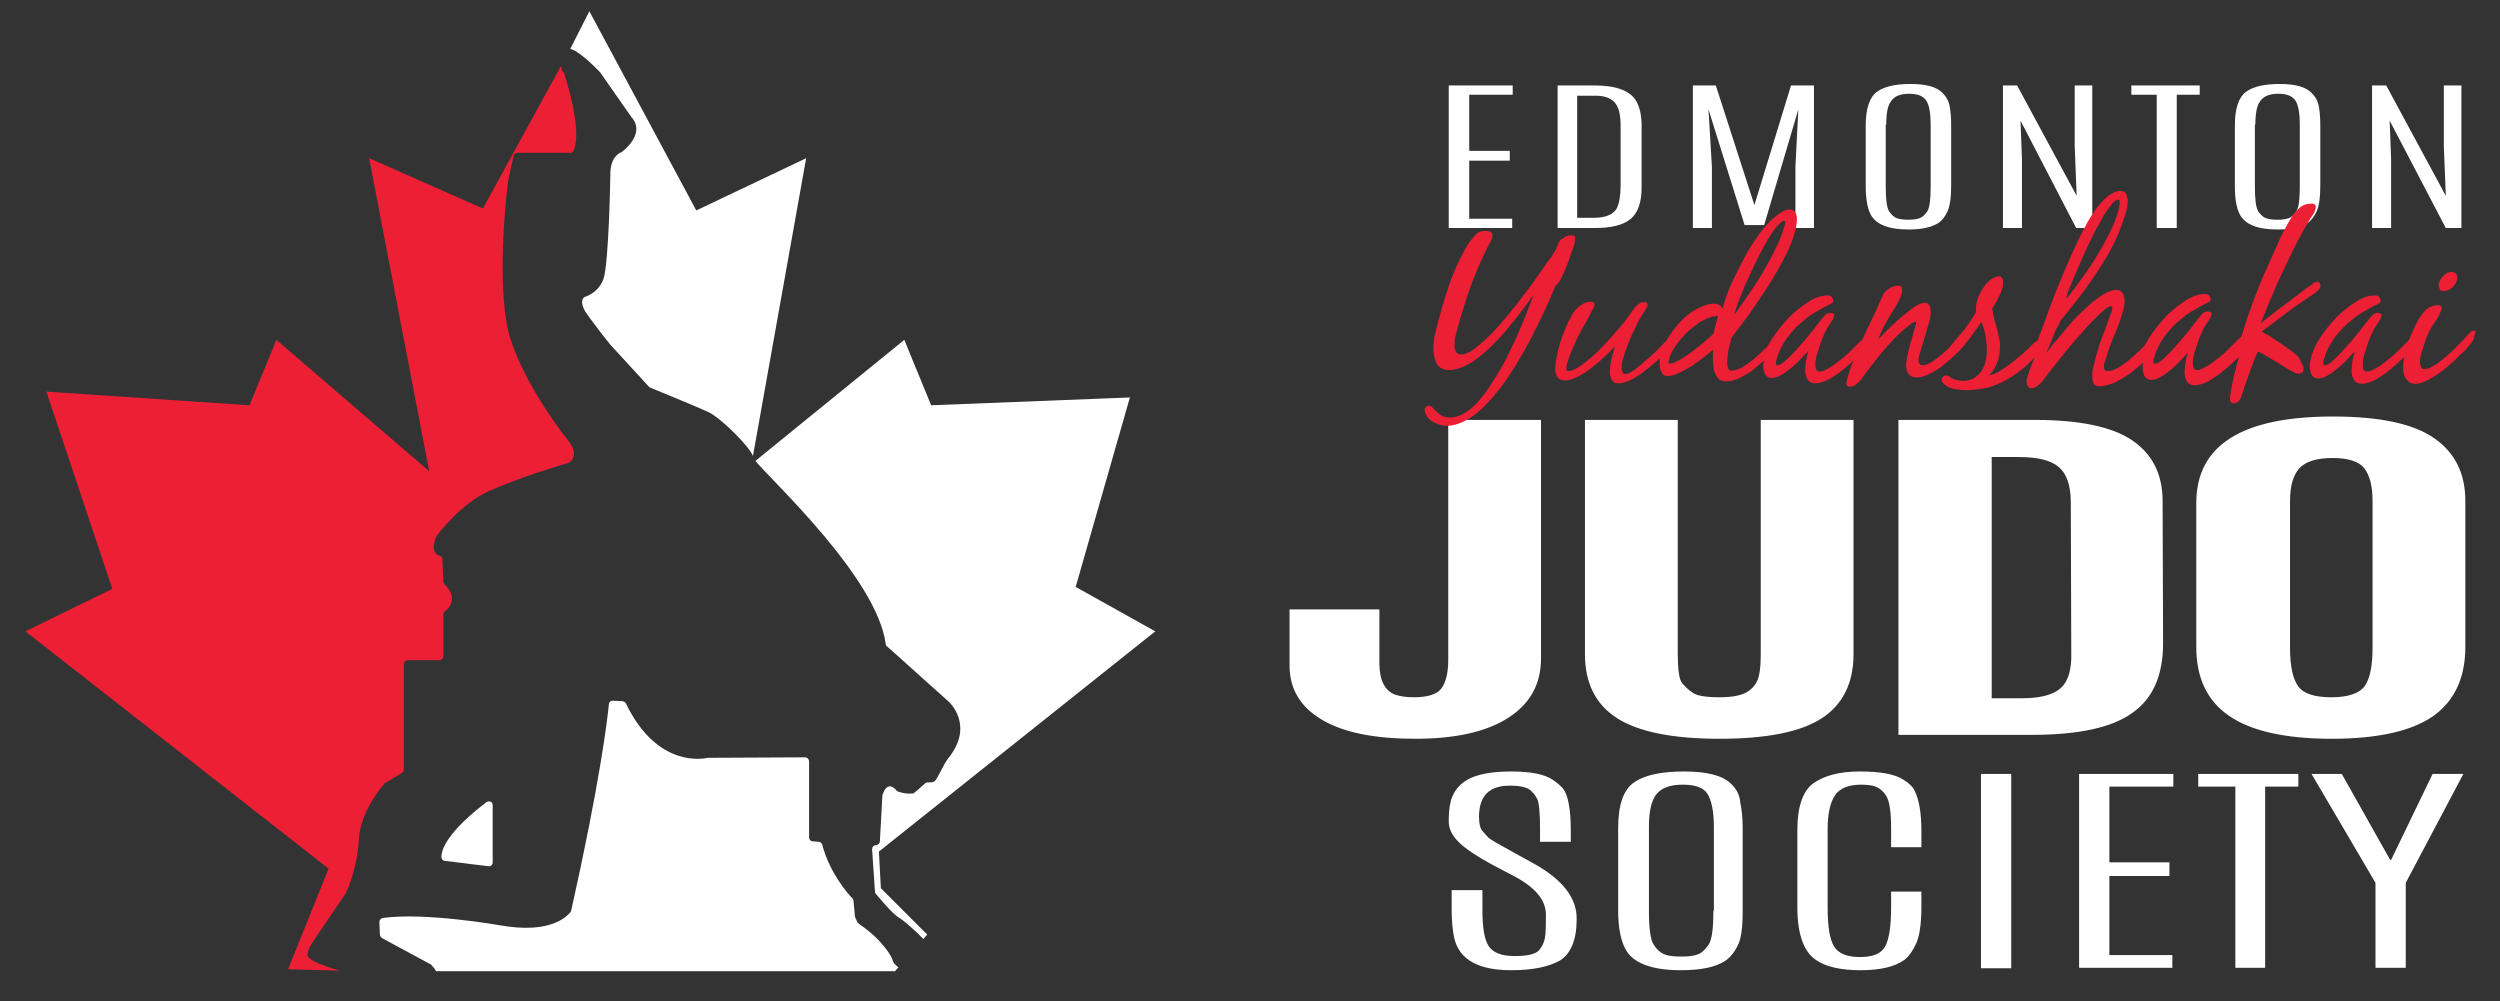 <svg xmlns="http://www.w3.org/2000/svg" xml:space="preserve" id="SOCIETY" x="0" y="0" style="enable-background:new 0 0 512 205" version="1.1" viewBox="0 0 512 205"><rect x="0" y="0" width="512" height="205" fill="#333333" stroke="none"/><style>.st0{fill:#ffffff}.st1{fill:#ed1f35}</style><path d="m314.2 176.9-4-2.2c-3.3-1.8-5-2.8-5.3-3.1-.3-.3-.7-.7-1.2-1.3-.5-.5-.8-1.5-.8-3 0-4.3 2.1-6.4 6.3-6.4 2.1 0 3.5.3 4.3 1 .4.4.9.9 1.3 1.7.4.7.6 2.9.6 6.3v2.5h6.3v-2.2c0-4.6-.6-7.5-1.6-8.7-.5-.6-1.2-1.2-2.1-1.8-1.6-1.1-4.4-1.7-8.5-1.7s-7.1.6-9 1.7c-1.9 1.1-3.1 2.8-3.5 4.9-.2 1-.3 2.2-.3 3.6s.6 2.8 1.9 4.1c1.2 1.3 3.7 3 7.4 5l4.2 2.2c4.3 2.3 6.4 4.9 6.4 7.8 0 1.4 0 2.8-.1 4-.1 1.3-.5 2.3-1.2 3.2-.7.9-2.4 1.3-5.1 1.3-2.7 0-4.4-.7-5.3-2-.9-1.4-1.3-3.8-1.3-7.4v-4.1h-6.3v4.1c0 2.2.2 4.1.5 5.6 1 4.5 4.9 6.7 11.7 6.7 4.4 0 7.7-.7 10-2 2.2-1.4 3.4-4.2 3.4-8.4.1-4.3-2.8-8.1-8.7-11.4zM354.4 160.4c-1.7-1.6-4.9-2.4-9.5-2.4s-8 .7-10.2 2.2c-2.2 1.5-3.3 4.6-3.3 9.4v16.9c0 3.4.5 6 1.5 7.9 1.5 2.8 5.3 4.3 11.3 4.3 4.1 0 7.1-.6 9.1-1.9.9-.6 1.8-1.6 2.5-3 .8-1.4 1.1-3.8 1.1-7.3v-16.9c0-2.1-.2-3.9-.5-5.3-.1-1.5-.8-2.8-2-3.9zm-3.5 26.1c0 3.7-.3 6-1 7s-1.4 1.7-2.3 2c-.8.3-1.9.4-3.3.4s-2.5-.1-3.3-.4c-.8-.3-1.6-.9-2.3-2-.7-1-1-3.4-1-7v-17.2c0-3.1.5-5.3 1.5-6.6 1-1.3 2.8-2 5.4-2 2.6 0 4.3.6 5.1 1.9.8 1.3 1.3 3.5 1.3 6.7v17.2zM389.7 159.6c-1.8-1.1-4.7-1.6-8.8-1.6-4.1 0-7.2.8-9.5 2.4-2.2 1.6-3.3 4.8-3.3 9.6v15.8c0 5.5 1.3 9.1 3.8 10.8 2 1.4 5.1 2.1 9.1 2.1 4.1 0 7-.7 9-2.1.9-.7 1.7-1.8 2.4-3.3.7-1.5 1.1-4 1.1-7.5v-3.2h-6.2v3.2c0 3.8-.4 6.5-1.2 8-.8 1.5-2.5 2.2-5.2 2.2-2.6 0-4.4-.7-5.3-2.2-.9-1.5-1.3-4.1-1.3-8v-16c0-3.1.5-5.4 1.5-6.9s2.8-2.2 5.4-2.2c.9 0 1.6.1 2.3.2 1.2.3 2.1 1 2.8 2.1.7 1.1 1 3.4 1 6.7v3.8h6.2v-3.4c0-3.7-.5-6.4-1.4-8.2-.3-.7-1.1-1.5-2.4-2.3zM405.7 158.5h6.2v39.8h-6.2zM425.8 198.2h19.1v-2.6H432v-16.2h12.3v-2.8H432v-15.5h13.1v-2.6h-19.3zM450.2 161.1h7.6v37.1h6.1v-37.1h6.8v-2.6h-20.5zM489.7 176.1h-.2l-9.9-17.6h-6.2l13.1 22.3v17.4h6.2v-17.4l11.8-22.3h-6.3zM315.6 134.8V86h-19v49.2c0 2.6-.5 4.6-1.4 5.8-.9 1.2-2.8 1.8-5.7 1.8-1.5 0-2.7-.2-3.7-.5-2.2-.8-3.3-3-3.3-6.5v-11h-18.4v11.5c0 4.9 2.3 8.6 6.8 11.2 4.5 2.6 10.8 3.8 19 3.8 8.1 0 14.5-1.4 19-4.3s6.7-6.9 6.7-12.2zM373.1 147.1c4.3-2.8 6.5-7.2 6.5-13.1V86h-19v47.8c0 1.9-.1 3.5-.4 4.7-.3 1.2-1 2.3-2.2 3.1-1.2.8-3.1 1.2-5.9 1.2-2.7 0-4.5-.3-5.4-.9-.9-.6-1.6-1.3-2.2-2-.6-.7-.9-2.8-.9-6.2V86h-19v48c0 5.9 2.2 10.3 6.6 13.1 4.4 2.8 11.4 4.2 21 4.2s16.6-1.4 20.9-4.2zM443 131.7l-.1-29.1c0-5.5-2.1-9.6-6.2-12.4-4.1-2.8-10.8-4.2-19.9-4.2h-28v64.5h27.3c9.6 0 16.5-1.5 20.6-4.5 4.3-3 6.3-7.8 6.3-14.3zm-21.3 9.5c-1.6 1.2-4.1 1.8-7.6 1.8h-6.2V93.6h5.6c3.9 0 6.6.7 8.2 2.1 1.6 1.4 2.4 3.8 2.4 7.2l.1 31.9c-.1 3.1-.9 5.2-2.5 6.4zM498.6 89.8c-4.2-3-11.2-4.5-20.8-4.5-18.7 0-28 5.9-28 17.7v29.5c0 6.3 2.2 11 6.7 14.1 4.5 3.1 11.5 4.7 21 4.7 9.6 0 16.5-1.6 20.9-4.7 4.3-3.1 6.5-7.8 6.5-14.1V103c.1-5.8-2-10.2-6.3-13.2zm-12.7 42.8c0 3.7-.5 6.3-1.6 7.9-1.1 1.5-3.4 2.3-6.8 2.3s-5.7-.7-6.8-2.2c-1.1-1.5-1.7-4.1-1.7-7.9v-30.1c0-3 .6-5.2 1.9-6.7 1.3-1.4 3.6-2.1 6.8-2.1 3.2 0 5.4.7 6.5 2.1 1.1 1.4 1.7 3.6 1.7 6.7v30zM309.7 44.8h-8.8V32.9h8.3v-2h-8.3V19.4h8.9v-1.9h-13.1v29.2h13zM334 44.8c1.5-1.3 2.2-3.4 2.2-6.5V25.8c0-2.2-.4-3.9-1.1-5.1-1.2-2.1-4.1-3.2-8.5-3.2H319v29.2h7.5c3.5 0 6-.6 7.5-1.9zm-10.9-25.2h3.7c1.8 0 3.1.5 3.9 1.4.8.9 1.2 2.5 1.2 4.6v12.5c0 2-.3 3.6-.8 4.6-.7 1.2-2.2 1.9-4.6 1.9H323v-25zM350.6 34.2l-.7-11.8 7.4 23.7h4l7-23.7-.6 11.8v12.5h3.8V17.5h-4.7L359.3 42l-7.9-24.5h-4.7v29.2h3.9zM390.9 47c2.8 0 4.8-.5 6.2-1.4.6-.4 1.2-1.2 1.7-2.2.5-1 .8-2.8.8-5.4V25.7c0-1.5-.1-2.8-.3-3.9-.2-1.1-.7-2-1.5-2.8-1.2-1.2-3.3-1.8-6.5-1.8-3.1 0-5.4.5-6.9 1.6s-2.3 3.4-2.3 6.9v12.4c0 2.5.3 4.4 1 5.8 1.1 2.1 3.7 3.1 7.8 3.1zm-4.6-21.5c0-2.3.3-3.9 1-4.8.7-1 1.9-1.5 3.7-1.5s2.9.5 3.5 1.4c.6.9.9 2.6.9 4.9v12.6c0 2.7-.2 4.4-.7 5.2-.5.7-1 1.2-1.6 1.4-.6.2-1.3.3-2.3.3-.9 0-1.7-.1-2.3-.3-.6-.2-1.1-.7-1.6-1.4-.5-.8-.7-2.5-.7-5.2V25.5zM414.1 32.6l-.3-7.9 11.4 22h3.3V17.5h-3.6V30l.4 10.1-12.2-22.6h-2.9v29.2h3.9zM450.5 17.5h-14v1.9h5.2v27.3h4.1V19.4h4.7zM466.5 47c2.8 0 4.8-.5 6.2-1.4.6-.4 1.2-1.2 1.7-2.2.5-1 .8-2.8.8-5.4V25.7c0-1.5-.1-2.8-.3-3.9-.2-1.1-.7-2-1.5-2.8-1.2-1.2-3.3-1.8-6.5-1.8-3.1 0-5.4.5-6.9 1.6s-2.3 3.4-2.3 6.9v12.4c0 2.5.3 4.4 1 5.8 1.1 2.1 3.7 3.1 7.8 3.1zm-4.6-21.5c0-2.3.3-3.9 1-4.8.7-1 1.9-1.5 3.7-1.5s2.9.5 3.5 1.4.9 2.6.9 4.9v12.6c0 2.7-.2 4.4-.7 5.2-.5.7-1 1.2-1.6 1.4-.6.2-1.3.3-2.3.3-.9 0-1.7-.1-2.3-.3-.6-.2-1.1-.7-1.6-1.4-.5-.8-.7-2.5-.7-5.2V25.5zM489.7 32.6l-.3-7.9 11.5 22h3.2V17.5h-3.6V30l.4 10.1-12.2-22.6h-2.9v29.2h3.9zM122.9 14.8c0 .1 0 .1 0 0l6.5 9.3.1.1c.3.4 2.6 3-2.1 6.9-.1.1-.1.1-.2.1-.5.2-2.3 1.1-2.2 4.8v-.2s-.3 18.1-1.4 21.3c-.9 2.6-3.2 3.5-3.8 3.7-.2.1-.3.2-.4.3-.2.4-.4 1.1.4 2.6 1.3 2 5 6.7 5.3 7l7.8 8.5c.1.1.2.2.3.2 1.2.5 9.3 3.8 11.9 5 2.7 1.3 8.6 7.3 9.1 9l10.9-61-22.5 10.7-21.9-40.8-3.9 7.7c1.1.3 3 1.6 6.1 4.8zM220.3 120.2l11.1-38.8-40.7 1.6-5.5-13.4-30.5 24.8c3.6 4.3 24.9 24 26.7 37.5 0 .2.1.4.3.5l12.6 11.3s5.4 4.8-.1 11.6c-.9 1.1-2 3.8-2.7 4.6-.5.6-1.6.1-2 .5-2.4 2.2-2.5 2.1-2.5 2.1s-1.5.2-3.1-.4c-.1 0-.2-.1-.3-.2-.4-.5-1.9-2.1-2.9 1v.2l-.5 9.2c0 .4-.4.8-.8.8-.5 0-.8.4-.8.8l.6 8.8c0 .2.1.3.2.4.7.8 3.4 4.1 4.8 4.9.6.3 3.2 2.5 4.9 4.3l.8-.9-9.5-9.5-.4-7.5 56.6-45.1-16.3-9.1zM182.7 196.3s-1.6-3.6-6.8-7.1l-.3-.3-.4-.9c0-.1-.1-.2-.1-.2l-.3-3.3c0-.2-.1-.3-.2-.5-.9-.9-4.7-5.2-6.2-11-.1-.3-.4-.6-.7-.6l-1.3-.1c-.4 0-.7-.4-.7-.8v-15.6c0-.4-.4-.8-.8-.8l-19.7.1h-.2c-1 .2-10.4 2.1-16.8-11.1-.1-.3-.4-.4-.7-.5l-2-.1c-.4 0-.8.3-.8.7-.3 3.2-1.9 16.3-7.7 42.2 0 .1-.1.2-.1.3-.6.8-3.9 4.7-14.5 2.8 0 0-15.3-2.7-24-1.5-.4.1-.7.4-.7.8l.1 2.6c0 .3.2.5.4.7l10 5.4c.1 0 .1.1.2.2.2.2.6.6.9 1.2h94l.7-.8c-.6-.4-1.1-.9-1.3-1.8z" class="st0"/><path d="m91.1 176.3 8.9 1.1c.5.1.9-.3.9-.8v-11.7c0-.7-.7-1-1.3-.6-8 6.1-9.2 9.7-9.2 11.2 0 .4.3.8.7.8z" class="st0"/><path d="m104.1 36.8 1.1-4.9c.1-.4.4-.6.8-.6h11.1s2.9-2.1-1.6-16.4l-.4-.4c0-.1-.1-.5-.2-1l-16 29.2-23.3-10.3 12.3 64.1-31.3-26.9L51.1 83 9.5 80.2 23 120.6l-17.8 8.7 62.1 48.6-8.3 20.6 10.8.3h-.1c-.4-.1-6.6-1.8-6.7-3.1-.1-1.2.8-2.4 1-2.6v-.1l6.7-9.9s0-.1.1-.1c.3-.6 2.4-5.3 2.7-11.1.3-5.7 4.7-10.8 5.3-11.5.1-.1.1-.1.2-.1l3.3-2c.2-.1.4-.4.4-.7V136c0-.4.4-.8.8-.8H90c.4 0 .8-.4.8-.8v-8.6c0-.3.1-.5.3-.6.8-.6 2.9-2.6-.1-5.6-.1-.1-.2-.3-.2-.5l-.2-4.6c0-.3-.2-.6-.6-.7-.7-.2-1.8-1-.7-3.8 0-.1.1-.1.1-.2.6-.8 5.1-6.7 10.7-9.2 5.6-2.6 15.2-5.5 16.3-5.8.1 0 .1 0 .2-.1.4-.3 2-1.5-.1-4.3 0 0-8.1-9.9-11.7-20.2-3.6-10-.9-32.3-.7-33.4zM320.3 55.8c.3-.7.5-1.3.8-2 .2-.6.5-1.3.7-2 .1-.3.3-.7.4-1.1.1-.4.3-.7.3-1.1.1-.4.1-.7.1-1 0-.3-.3-.4-.8-.4h-.3c-.1 0-.2 0-.4.1-.4.1-.8.3-1 .5-.3.2-.5.3-.6.5-.2.2-.3.4-.4.7-.1.3-.3.6-.4 1-.1.2-.2.4-.4.7-.2.3-.4.6-.5.8-.2.3-.4.6-.6.8-.2.3-.4.5-.5.7-.4.6-1 1.5-1.9 2.7-.8 1.2-1.8 2.5-2.8 3.8-1 1.4-2.2 2.8-3.3 4.2-1.2 1.4-2.4 2.8-3.5 3.9-1.2 1.2-2.3 2.1-3.3 2.9-1 .7-1.9 1.1-2.7 1.1-.5 0-.9-.2-1.1-.7-.2-.4-.3-1-.2-1.6 0-.6.1-1.2.3-1.9.1-.6.3-1.2.4-1.5.8-2.9 1.7-5.8 2.8-8.8 1.1-3 2.4-5.9 3.9-8.7.1-.1.1-.3.2-.4.1-.1.1-.2.1-.4.1-.5.1-.8-.2-1-.2-.2-.6-.3-1-.3h-.7c-.2 0-.4.1-.7.2-.3.1-.7.4-1 .8-.3.4-.7.8-1 1.2-.3.4-.6.9-.8 1.3-.2.4-.5.8-.6 1.1-1.2 2.2-2.2 4.6-3 7-.8 2.4-1.5 4.8-2.1 7.1-.2.8-.4 1.8-.7 2.9-.2 1.1-.3 2.2-.2 3.2.1 1 .3 1.9.8 2.6.5.7 1.3 1.1 2.4 1.1 1 0 2-.3 3.1-.8s2.2-1.2 3.3-2.1c1.1-.9 2.2-1.9 3.2-3 1.1-1.1 2.1-2.2 3-3.4.9-1.1 1.8-2.2 2.6-3.3.8-1 1.4-2 2-2.7-.3 1-.8 2.2-1.3 3.5-.5 1.3-1.1 2.7-1.7 4.1-.6 1.4-1.3 2.9-2 4.3-.7 1.5-1.5 2.9-2.3 4.2-.8 1.3-1.6 2.6-2.5 3.8-.9 1.2-1.7 2.2-2.6 3-.7.6-1.4 1.1-2.2 1.5-.8.4-1.6.6-2.4.6-.7 0-1.3-.1-1.7-.4-.5-.2-.8-.5-1.1-.8l-.8-.8c-.2-.2-.4-.4-.7-.4-.5 0-.7.2-.9.6-.1.3 0 .6.1 1 .2.4.4.6.5.8.4.5 1 .9 1.7 1.2.7.3 1.4.5 2.2.5 1.3 0 2.6-.4 3.9-1.1 1.3-.7 2.6-1.7 3.8-2.9 1.2-1.2 2.4-2.6 3.6-4.2 1.2-1.6 2.3-3.3 3.3-5 1.1-1.8 2.1-3.6 3-5.4.9-1.8 1.8-3.6 2.6-5.3.8-1.7 1.4-3.2 2-4.7.9-.7 1.4-1.9 1.8-2.8zM470.3 72.7c-.7-.6-1.4-1.1-2.1-1.6-.7-.5-1.5-1-2.2-1.5-.5-.3-.9-.6-1.4-.9-.5-.3-.9-.5-1.4-.8 1.7-1.3 3.5-2.6 5.2-3.9 1.7-1.3 3.5-2.5 5.3-3.7.3-.2.6-.4.9-.7.3-.3.6-.6.6-.9.1-.2 0-.5-.1-.7-.1-.2-.3-.3-.5-.3-.3 0-.6.1-.9.4-.3.3-.6.5-.9.6-1.7 1.3-3.3 2.5-4.9 3.7-1.6 1.2-3.3 2.5-4.9 3.8 1-2.5 2-5 3.1-7.5s2.3-4.9 3.5-7.4c.5-1.1 1.1-2.2 1.7-3.3.6-1.1 1.2-2.2 1.9-3.3l.6-.9c.2-.3.3-.6.4-.9.2-.8 0-1.2-.8-1.2-1 0-1.9.3-2.6 1-.7.7-1.3 1.4-1.8 2.3-1.1 1.9-2.1 3.8-2.9 5.8-.9 1.9-1.7 3.9-2.6 5.8-1.1 2.6-2.1 5.2-3 7.8-.5 1.5-1 3.1-1.5 4.6-.1.1-.3.2-.4.3l-.7.7-1.6 1.6c-.7.7-1.4 1.3-2.2 1.9-.8.6-1.5 1.2-2.3 1.6-.8.5-1.4.7-1.9.7-.3 0-.6-.2-.7-.5-.1-.4-.1-.8-.1-1.2 0-.5.1-.9.2-1.4.1-.5.2-.8.3-1 .2-.7.5-1.5.8-2.4.3-.8.7-1.6 1.1-2.4.2-.3.5-.7.8-1.2.3-.5.6-.9.6-1.2.1-.3 0-.5-.2-.6-.2-.1-.4-.1-.6-.1-.4 0-.7.1-1 .4-.3.3-.5.6-.8.9-.2.3-.5.7-1 1.3-.4.6-.9 1.2-1.5 1.9s-1.1 1.4-1.8 2.1c-.6.7-1.2 1.4-1.8 2-.6.6-1.1 1.1-1.6 1.5-.5.4-.9.6-1.2.6-.3 0-.4-.1-.4-.4 0-.3 0-.5.1-.6.4-1.6 1.2-3.2 2.2-4.6 1-1.4 2.3-2.7 3.7-3.8.8-.7 1.6-1.2 2.5-1.7.8-.5 1.7-1 2.6-1.4.1-.1.2-.1.4-.2.1-.1.2-.2.2-.3.1-.3 0-.6-.2-.9-.2-.3-.5-.4-.8-.4-1.3 0-2.6.4-4 1.3s-2.7 1.9-4 3.2c-1.2 1.3-2.3 2.6-3.3 4.1-.5.7-.8 1.4-1.2 2l-.7.7c-.7.7-1.5 1.4-2.3 2.1-.8.7-1.6 1.2-2.4 1.7-.8.5-1.5.7-2.1.7-.3 0-.5-.1-.6-.2-.1-.1-.2-.3-.2-.5v-.6c0-.2.1-.4.2-.6.5-1.8 1.1-3.6 1.9-5.4.8-1.8 1.4-3.6 1.9-5.4.1-.4.2-.8.2-1.3 0-.4 0-.9-.1-1.2-.1-.4-.2-.7-.5-1-.2-.3-.6-.4-1.1-.4-.7 0-1.4.2-2.3.7-.9.5-1.7 1.1-2.7 1.9-.9.8-1.8 1.6-2.8 2.6-.9.9-1.8 1.9-2.6 2.9s-1.6 1.9-2.3 2.7c-.7.8-1.2 1.6-1.6 2.1.1-.3.3-.8.6-1.5s.6-1.4.9-2.2c.3-.8.7-1.5 1-2.1.3-.6.5-1.1.7-1.2.5-.7 1.1-1.3 1.6-2s1.1-1.3 1.6-2c2.2-2.8 4.2-5.8 6-8.8 1.8-3 3.1-6.2 4-9.4.1-.3.2-.8.2-1.2.1-.5.1-.9 0-1.3s-.2-.8-.4-1.1c-.2-.3-.6-.4-1.1-.4-.4 0-.8.1-1.2.3-.4.2-.8.4-1.2.7-.4.3-.7.6-1.1 1-.3.3-.6.7-.9 1-1 1.3-2.1 2.9-3 4.8-1 1.8-1.9 3.8-2.8 5.8-.9 2-1.7 4-2.5 5.9-.8 1.9-1.4 3.7-2 5.2-.5 1.4-1 2.7-1.5 4.1-.2.6-.5 1.2-.7 1.9l-.6.3-.7.7c-.4.4-.9.9-1.7 1.6-.8.7-1.6 1.3-2.4 2-.9.6-1.7 1.2-2.5 1.7s-1.5.7-2 .7c.5-.5.9-1 1.2-1.6.3-.6.5-1.1.7-1.7.2-.9.3-1.8.3-2.7 0-.9-.2-1.8-.4-2.6s-.4-1.7-.7-2.5c-.2-.8-.4-1.7-.5-2.5.4-.7.9-1.4 1.2-2.1.4-.7.7-1.5.9-2.2.1-.2.1-.5.1-.7v-.8c0-.2-.1-.4-.3-.6-.1-.2-.3-.2-.6-.2-.5 0-1 .2-1.5.6-.5.4-1 .8-1.3 1.3-.4.5-.7 1.1-1 1.6-.3.6-.5 1.1-.6 1.5-.2.8-.3 1.5-.2 2.3-.9 1.5-1.8 2.9-2.9 4.2l-.1.1c-.2.3-.4.5-.6.7-.4.5-.8 1-1.4 1.7-.3.3-.6.7-.9 1-.3.3-.7.6-1 .9-.7.6-1.4 1.1-2.1 1.6-.7.4-1.3.7-1.9.7-.3 0-.6-.1-.7-.3-.1-.2-.2-.4-.2-.6 0-.3 0-.5.1-.8.1-.3.1-.6.2-.8l.9-3 .9-3c.1-.3.2-.7.3-1.2.1-.5.1-.9.1-1.4 0-.5-.1-.8-.3-1.2-.2-.3-.5-.5-.9-.5-.5 0-1.3.3-2.2.9-.9.6-1.8 1.4-2.8 2.2-.9.8-1.8 1.7-2.7 2.5-.8.9-1.5 1.5-1.9 2 .3-.8.7-1.7 1.1-2.5.4-.8.9-1.6 1.4-2.5.4-.7.9-1.4 1.4-2.3.5-.8.8-1.6 1-2.3.1-.5.1-.8 0-1.1-.1-.3-.4-.4-.9-.4s-1.1.2-1.7.6c-.6.4-1.1.9-1.3 1.4-.3.7-.6 1.3-.9 2-.3.7-.6 1.4-.9 2-.8 1.6-1.6 3.3-2.4 5.1h-.1l-.7.7-1.6 1.6c-.7.7-1.4 1.3-2.2 1.9-.8.6-1.5 1.2-2.3 1.6-.8.5-1.4.7-1.9.7-.3 0-.6-.2-.7-.5-.1-.4-.1-.8-.1-1.2 0-.5.1-.9.2-1.4.1-.5.2-.8.3-1 .2-.7.5-1.5.8-2.4.3-.8.7-1.6 1.1-2.4.2-.3.5-.7.8-1.2.3-.5.6-.9.6-1.2.1-.3 0-.5-.2-.6-.2-.1-.4-.1-.6-.1-.4 0-.7.1-1 .4-.3.3-.5.6-.8.9-.2.3-.5.7-1 1.3-.4.6-.9 1.2-1.5 1.9s-1.1 1.4-1.8 2.1c-.6.7-1.2 1.4-1.8 2-.6.6-1.1 1.1-1.6 1.5-.5.4-.9.6-1.2.6-.3 0-.4-.1-.4-.4 0-.3 0-.5.1-.6.4-1.6 1.2-3.2 2.2-4.6 1-1.4 2.3-2.7 3.7-3.8.8-.7 1.6-1.2 2.5-1.7.8-.5 1.7-1 2.6-1.4.1-.1.2-.1.4-.2.1-.1.2-.2.2-.3.1-.3 0-.6-.2-.9-.2-.3-.5-.4-.8-.4-1.3 0-2.6.4-4 1.3s-2.7 1.9-4 3.2c-1.2 1.3-2.3 2.6-3.3 4.1-.4.7-.8 1.3-1.1 1.8-.2.3-.5.5-.8.8-.7.7-1.4 1.3-2.2 2-.8.6-1.5 1.1-2.3 1.6-.8.4-1.5.6-2.1.6-.4 0-.7-.3-.8-.9-.1-.6-.1-1.2 0-2s.2-1.5.4-2.2c.2-.7.3-1.3.4-1.6 1-1.3 2.2-3 3.6-4.8 1.3-1.9 2.6-3.8 3.9-5.8 1.3-2 2.4-4 3.4-5.9 1-1.9 1.7-3.7 2.1-5.2.1-.4.2-.8.3-1.4.1-.5.1-1 .1-1.5s-.2-.9-.4-1.2c-.2-.3-.6-.5-1.1-.5-.4 0-.9.1-1.4.4-.5.3-.9.6-1.3.9-.7.5-1.5 1.3-2.3 2.2-.8.9-1.5 2-2.3 3.1-.7 1.1-1.5 2.3-2.1 3.6-.7 1.3-1.3 2.5-1.9 3.7-.6 1.2-1.1 2.4-1.5 3.5-.4 1.1-.7 2.1-.9 2.9-.4-.7-1-1-1.9-1-.7 0-1.4.2-2.2.5-.8.4-1.5.7-2.1 1.1-1.6 1.1-2.9 2.4-4.1 4.1-.4.6-.8 1.1-1.1 1.7-.3.4-.9.9-1.6 1.7-.8.8-1.6 1.6-2.5 2.3-.9.8-1.7 1.5-2.5 2.1-.8.6-1.4.9-1.9.9-.3 0-.5-.1-.6-.4-.1-.2-.2-.5-.2-.9 0-.3 0-.7.1-1 .1-.3.1-.6.2-.8.2-.7.4-1.4.7-2.2.3-.8.7-1.7 1-2.5.4-.8.8-1.6 1.2-2.5.4-.8.8-1.5 1.2-2.1.2-.3.3-.5.5-.8.2-.3.3-.6.4-.8.1-.3 0-.5-.1-.6-.2-.1-.4-.1-.6-.1-.4 0-.7.1-1 .3-.3.2-.6.4-.8.7-.2.3-.5.6-.7.9l-.6.9c-.3.4-.7 1-1.3 1.7-.6.7-1.3 1.5-2 2.3-.7.8-1.5 1.7-2.4 2.6-.8.9-1.7 1.6-2.5 2.3-.8.7-1.6 1.3-2.3 1.7-.7.4-1.3.7-1.8.7-.4 0-.6-.2-.5-.6 0-.4.1-.8.2-1.1.2-.7.5-1.6.9-2.5l1.2-2.7c.4-.9.9-1.8 1.4-2.6.5-.9.9-1.6 1.3-2.4.1-.2.2-.5.4-.7.1-.2.2-.5.3-.7.2-.6-.1-.9-.7-.9-.7 0-1.3.2-1.9.6-.6.4-1.1.9-1.6 1.5-.7 1.2-1.4 2.5-1.9 3.9-.6 1.4-1 2.7-1.3 4-.1.5-.3 1.2-.4 1.9-.1.7-.2 1.4-.2 2 0 .6.2 1.1.5 1.6.3.4.8.6 1.6.6s1.7-.3 2.6-.8c1-.5 1.9-1.1 2.8-1.8.9-.7 1.8-1.5 2.7-2.3l2.1-2.1c-.1.3-.2.6-.3.8-.1.3-.1.5-.2.8-.1.5-.3 1-.4 1.7-.1.7-.2 1.4-.2 2 0 .6.2 1.2.4 1.6.2.5.7.7 1.4.7.8 0 1.8-.3 2.9-.9 1.1-.6 2.2-1.4 3.3-2.3.8-.7 1.6-1.3 2.3-2-.1.3-.1.6-.1.9 0 .5 0 .9.1 1.3s.3.8.5 1.1c.3.3.6.4 1.1.4.6 0 1.4-.2 2.2-.6.9-.4 1.7-.9 2.6-1.4.9-.6 1.7-1.2 2.5-1.8.8-.6 1.5-1.2 2-1.6-.1.6-.1 1.2-.1 2 0 .7.1 1.5.2 2.1.2.7.4 1.2.8 1.7s.9.7 1.7.7c.9 0 1.8-.2 2.8-.7.9-.5 1.9-1 2.8-1.7l2.1-1.8v.3c-.1.5-.1 1 0 1.5s.2.8.5 1.2c.3.3.6.5 1.2.5s1.2-.2 1.9-.6c.7-.4 1.4-.9 2.1-1.5.7-.6 1.4-1.2 2-1.9.6-.6 1.1-1.2 1.5-1.6-.2.5-.3 1.2-.5 1.9-.1.8-.2 1.5-.2 2.2 0 .7.2 1.3.5 1.8s.8.8 1.5.8 1.6-.2 2.4-.6c.9-.4 1.7-1 2.6-1.6.8-.6 1.6-1.3 2.4-2l.5-.5c-.6 1.4-1.1 2.9-1.4 4.3-.1.3-.1.5 0 .8.1.2.3.3.6.3.4 0 .8-.1 1.2-.4.4-.3.7-.6 1-.9.8-1.1 1.6-2.2 2.4-3.2.8-1 1.6-2.1 2.5-3.1.7-.8 1.5-1.7 2.4-2.6.9-.9 1.8-1.7 2.7-2.4.1-.1.3-.3.6-.4.2-.2.4-.3.6-.3.2 0 .2.1.2.3 0 .2 0 .4-.1.5-.2.8-.5 1.6-.7 2.5-.3.8-.5 1.6-.7 2.5-.1.5-.3 1.1-.4 1.8-.1.7-.2 1.3-.1 1.8.1.6.2 1.1.6 1.4.3.4.8.6 1.6.6s1.7-.3 2.7-.8c1-.5 2-1.1 2.9-1.9.4-.3.8-.7 1.2-1 0 0 .1 0 .1-.1.5-.4 1.1-1 1.7-1.6.6-.6 1.2-1.3 1.7-2 .6-.7 1.1-1.4 1.6-2.1.5-.7.9-1.3 1.3-1.9.2.5.4 1.1.6 1.8.2.7.3 1.4.4 2.2.1.7.1 1.5.1 2.2 0 .7-.1 1.4-.3 2.1-.3 1.1-.8 2-1.6 2.7-.8.7-1.7 1.1-2.9 1.1-.6 0-1.1-.1-1.5-.2-.5-.1-.9-.3-1.3-.6-.1-.1-.2-.2-.3-.2-.1-.1-.2-.1-.4-.1-.5 0-.7.2-.9.6-.1.2-.1.4 0 .5 0 .1.1.3.2.4.5.6 1.2 1 2.1 1.2.9.2 1.8.3 2.6.3 1.5 0 3-.2 4.4-.5 1.4-.4 2.7-.9 3.9-1.6 1.2-.7 2.4-1.5 3.6-2.5.7-.6 1.5-1.4 2.2-2.1l-.6 1.5c-.3.7-.6 1.5-.8 2.2-.1.2-.1.5-.2.8-.1.3-.1.6 0 .8 0 .3.1.5.3.7.1.2.4.3.7.3.3 0 .6-.1.9-.3.3-.2.6-.4.8-.6.3-.3.5-.5.7-.8.2-.3.4-.6.6-.8.3-.4.7-1 1.4-1.8s1.4-1.8 2.3-2.9c.9-1.1 1.8-2.2 2.8-3.3 1-1.1 1.9-2.2 2.8-3.1.9-.9 1.7-1.7 2.4-2.3.7-.6 1.2-.9 1.5-.9.2 0 .3.1.3.4 0 .3-.1.5-.1.6l-.1.3c-.6 1.5-1.1 3.1-1.7 4.6-.6 1.5-1.1 3.1-1.5 4.6-.1.4-.2.9-.4 1.6-.2.7-.3 1.3-.3 2 0 .6.1 1.2.2 1.6.2.5.6.7 1.2.7 1 0 2.1-.3 3.3-.8 1.2-.6 2.3-1.3 3.4-2.1.8-.6 1.5-1.3 2.3-1.9v.3c-.1.5-.1 1 0 1.5s.2.8.5 1.2c.3.3.6.5 1.2.5s1.2-.2 1.9-.6c.7-.4 1.4-.9 2.1-1.5.7-.6 1.4-1.2 2-1.9.6-.6 1.1-1.2 1.5-1.6-.2.5-.3 1.2-.5 1.9-.1.8-.2 1.5-.2 2.2 0 .7.2 1.3.5 1.8s.8.8 1.5.8 1.6-.2 2.4-.6c.9-.4 1.7-1 2.6-1.6.8-.6 1.6-1.3 2.4-2 .6-.6 1.2-1.1 1.7-1.6 0 .2-.1.3-.1.5-.2.6-.3 1.2-.5 1.9s-.4 1.4-.5 2.1c-.2.7-.3 1.4-.4 2-.1.7-.2 1.3-.3 1.8 0 .3 0 .6.1.8.1.2.3.4.7.4.3 0 .5-.1.7-.2.2-.1.4-.3.5-.5l.3-.6c.1-.2.1-.4.2-.6.2-.7.4-1.3.6-1.9.2-.6.5-1.3.7-1.9.3-.8.6-1.6.9-2.5.3-.8.6-1.6 1-2.4.4.1.8.3 1.1.5.3.2.7.4 1 .6.8.5 1.7 1 2.5 1.5s1.6 1 2.5 1.5l.6.3c.2.1.4.1.6.1.2 0 .4 0 .6-.1.2-.1.4-.2.4-.5.1-.4.1-.8-.1-1.1-.8-1.6-1-1.9-1.3-2.1zM424 58.6c.5-1.2 1-2.5 1.7-4 .6-1.5 1.4-3.1 2.1-4.7.8-1.6 1.5-3.1 2.3-4.4.7-1.3 1.4-2.5 2.1-3.3.6-.9 1.2-1.3 1.7-1.3.1 0 .2.1.2.3v.6c0 .2-.1.5-.1.7-.1.2-.1.4-.1.5-.4 1.3-.9 2.8-1.7 4.4-.8 1.6-1.7 3.3-2.7 4.9-1 1.7-2.1 3.3-3.2 4.8s-2.1 2.9-3.1 4.1c0-.6.3-1.4.8-2.6zm-68.9 6c.2-.6.5-1.5.8-2.5.4-1 .9-2.2 1.4-3.5l1.8-3.9c.6-1.3 1.3-2.6 1.9-3.8.7-1.2 1.3-2.3 1.9-3.2.6-.9 1.2-1.6 1.7-2 .1-.1.2-.2.4-.3.1-.1.3-.2.4-.2.1 0 .2.1.2.2v.4c0 .1 0 .3-.1.4 0 .1-.1.2-.1.3-.4 1.3-.9 2.8-1.8 4.5-.8 1.7-1.7 3.3-2.7 5-1 1.7-2.1 3.3-3.2 4.9-1.1 1.6-2.1 3-3 4.2l.4-.5zm-3.7 1.8c-.2.6-.3 1.2-.4 1.8-.3.4-.9.9-1.7 1.6-.8.7-1.7 1.4-2.6 2.1-.9.7-1.8 1.3-2.7 1.8-.9.5-1.6.8-2 .8-.2 0-.3-.1-.3-.3 0-.2.1-.4.1-.5.2-.9.7-1.9 1.4-2.9.7-1.1 1.6-2 2.5-2.9 1-.9 2-1.7 3.1-2.3 1.1-.6 2.1-.9 3.1-.9-.2.5-.3 1.1-.5 1.7zM500.5 59.6c.6 0 1.1-.2 1.7-.7.5-.5.9-1 1-1.6.1-.4.1-.8-.1-1.1-.2-.3-.5-.5-1-.5-.6 0-1.1.2-1.6.7-.5.5-.8 1-1 1.5-.1.4-.1.8.1 1.1.1.5.4.6.9.6zM506.7 67.7c-.3 0-.6.1-.8.4l-.7.7c-.4.5-1 1.1-1.7 1.8-.7.8-1.5 1.5-2.4 2.3-.8.7-1.7 1.4-2.5 1.9s-1.5.8-2.1.8c-.4 0-.6-.2-.7-.5-.1-.3-.2-.7-.2-1.1 0-.4.1-.9.2-1.3s.2-.8.3-1c.4-1.3.8-2.6 1.4-3.8.2-.3.4-.7.6-1.1.3-.4.5-.8.8-1.2.3-.4.5-.8.7-1.2.2-.4.3-.7.4-1 .2-.6-.1-.9-.7-.9-.9 0-1.7.3-2.3.8-.6.5-1.1 1.2-1.6 2-.4.7-.9 1.6-1.3 2.6-.3.6-.5 1.1-.7 1.7l-.7.7-1.6 1.6c-.7.7-1.4 1.3-2.2 1.9-.8.6-1.5 1.2-2.3 1.6-.8.5-1.4.7-1.9.7-.3 0-.6-.2-.7-.5-.1-.4-.1-.8-.1-1.2 0-.5.1-.9.2-1.4.1-.5.2-.8.3-1 .2-.7.5-1.5.8-2.4.3-.8.7-1.6 1.1-2.4.2-.3.5-.7.8-1.2.3-.5.6-.9.6-1.2.1-.3 0-.5-.2-.6-.2-.1-.4-.1-.6-.1-.4 0-.7.1-1 .4-.3.3-.5.6-.8.9-.2.3-.5.7-1 1.3-.4.6-.9 1.2-1.5 1.9s-1.1 1.4-1.8 2.1c-.6.7-1.2 1.4-1.8 2-.6.6-1.1 1.1-1.6 1.5-.5.4-.9.6-1.2.6-.3 0-.4-.1-.4-.4 0-.3 0-.5.1-.6.4-1.6 1.2-3.2 2.2-4.6 1-1.4 2.3-2.7 3.7-3.8.8-.7 1.6-1.2 2.5-1.7.8-.5 1.7-1 2.6-1.4.1-.1.2-.1.4-.2.1-.1.2-.2.2-.3.1-.3 0-.6-.2-.9-.2-.3-.5-.4-.8-.4-1.3 0-2.6.4-4 1.3s-2.7 1.9-4 3.2c-1.2 1.3-2.3 2.6-3.3 4.1-.9 1.4-1.5 2.7-1.8 3.8-.1.4-.2.9-.3 1.4-.1.5-.1 1 0 1.5s.2.8.5 1.2c.3.3.6.5 1.2.5s1.2-.2 1.9-.6c.7-.4 1.4-.9 2.1-1.5.7-.6 1.4-1.2 2-1.9.6-.6 1.1-1.2 1.5-1.6-.2.5-.3 1.2-.5 1.9-.1.8-.2 1.5-.2 2.2 0 .7.2 1.3.5 1.8s.8.8 1.5.8 1.6-.2 2.4-.6c.9-.4 1.7-1 2.6-1.6.8-.6 1.6-1.3 2.4-2 .5-.5 1-.9 1.4-1.3 0 .2-.1.3-.1.4-.1.8-.2 1.6-.1 2.4.1.8.3 1.4.7 1.9.4.5 1 .8 1.8.8s1.6-.3 2.6-.8c.9-.5 1.9-1.1 2.8-1.8 1-.7 1.8-1.5 2.7-2.3.8-.8 1.5-1.5 2.1-2 .1-.1.3-.3.4-.5.2-.2.4-.4.5-.6.2-.2.3-.4.5-.6.1-.2.2-.4.3-.5.1-.2.1-.4.1-.6.5-1.1.3-1.2 0-1.2z" class="st1"/></svg>